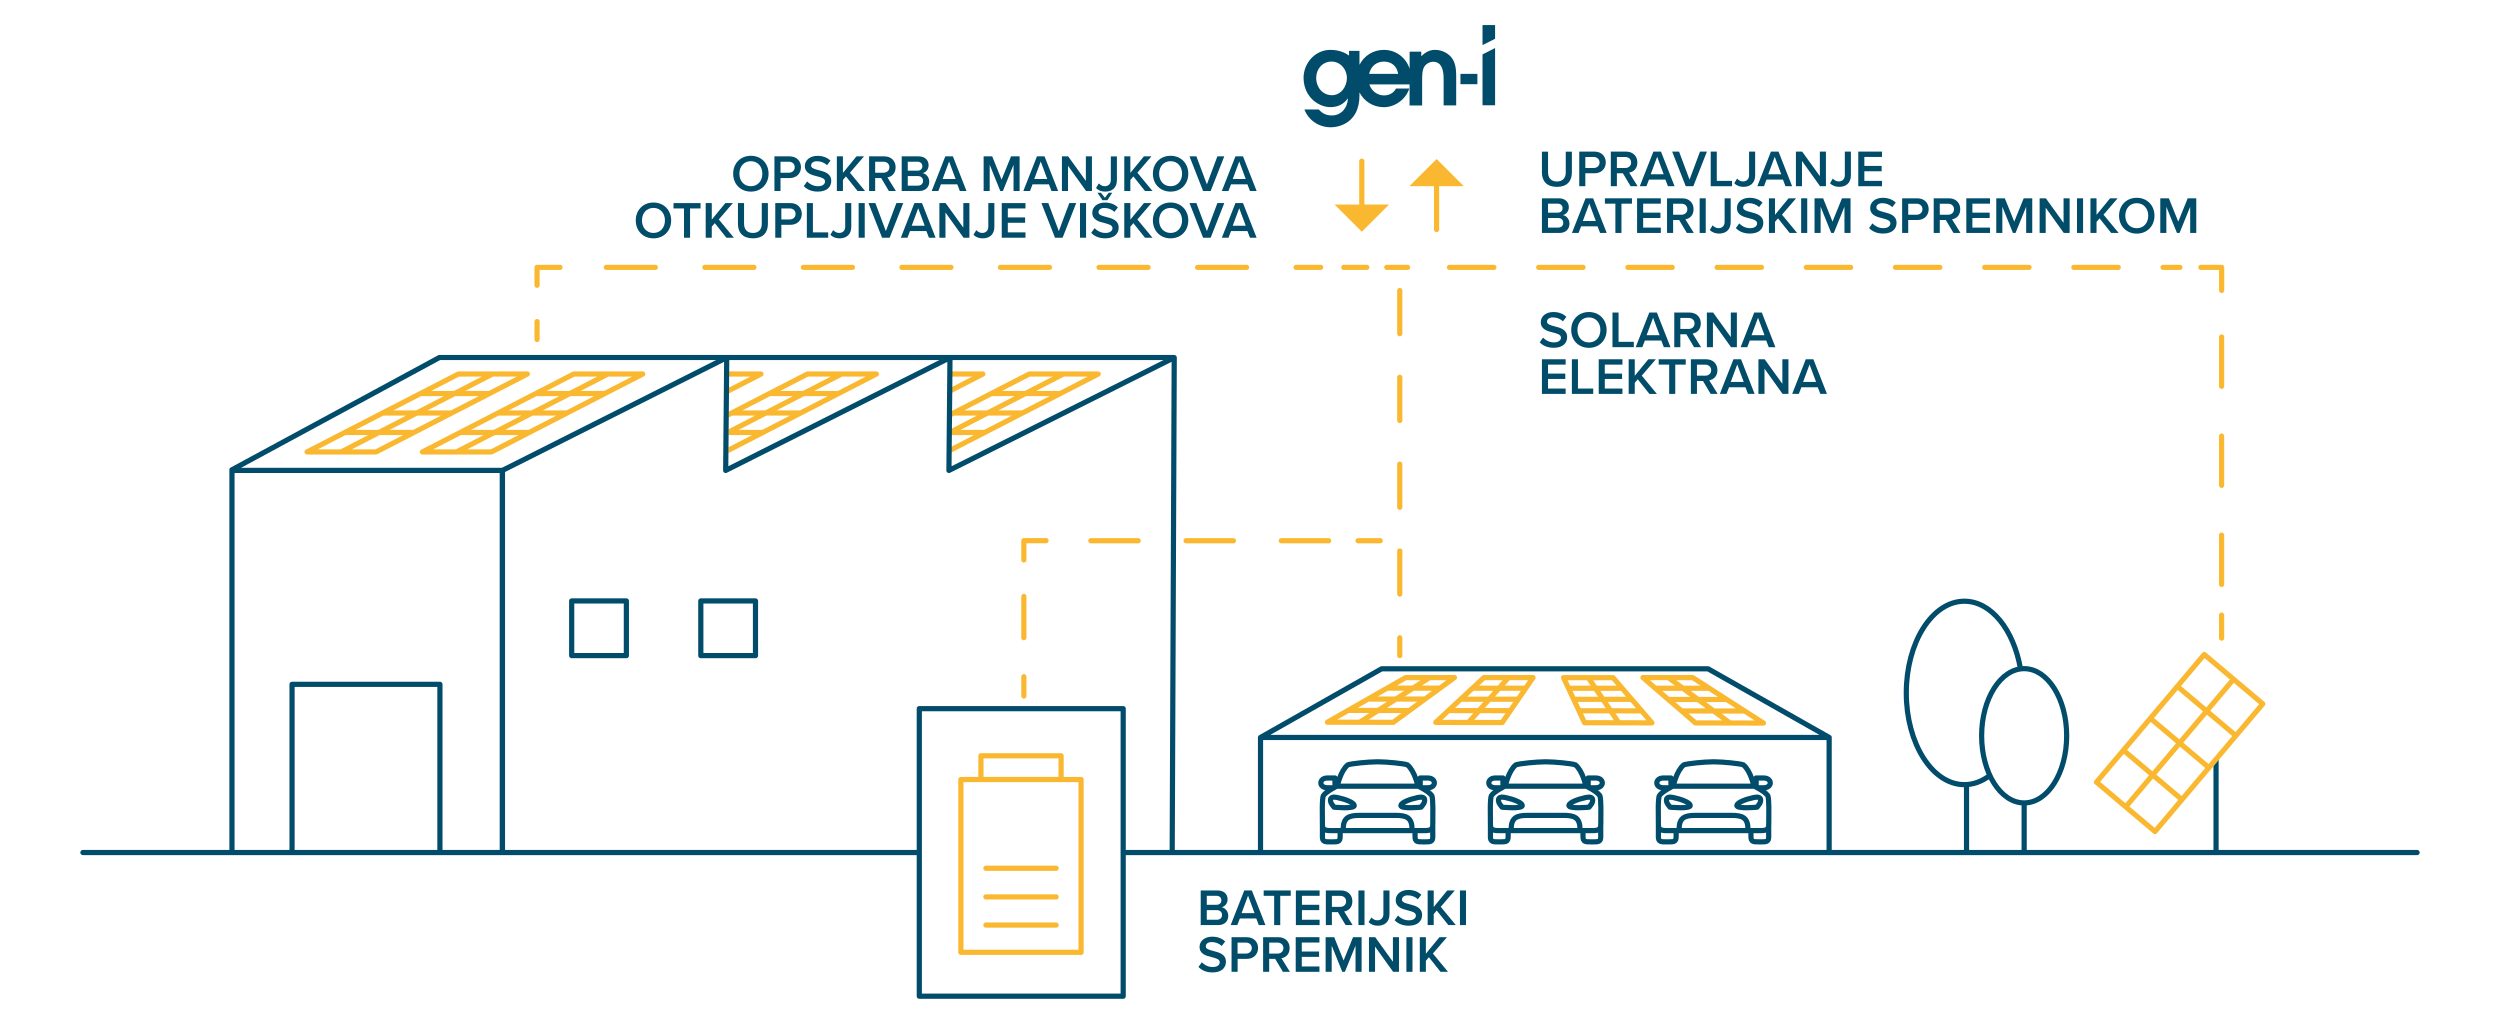 <?xml version="1.0" encoding="UTF-8"?>
<svg id="Layer_1" data-name="Layer 1" xmlns="http://www.w3.org/2000/svg" width="169.87mm" height="68.78mm" xmlns:xlink="http://www.w3.org/1999/xlink" viewBox="0 0 481.51 194.95">
  <defs>
    <style>
      .cls-1 {
        stroke-dasharray: 7.94 8.04;
      }

      .cls-1, .cls-2, .cls-3, .cls-4, .cls-5, .cls-6, .cls-7, .cls-8, .cls-9 {
        fill: none;
      }

      .cls-1, .cls-2, .cls-3, .cls-4, .cls-6, .cls-7, .cls-8, .cls-9 {
        stroke-linecap: round;
        stroke-linejoin: round;
      }

      .cls-1, .cls-2, .cls-3, .cls-6, .cls-7, .cls-8, .cls-9 {
        stroke: #fab830;
      }

      .cls-3 {
        stroke-dasharray: 9.49 9.59;
      }

      .cls-10 {
        fill: #004c69;
      }

      .cls-4 {
        stroke: #004c6a;
      }

      .cls-11 {
        fill: #fab830;
      }

      .cls-12 {
        clip-path: url(#clippath-1);
      }

      .cls-13 {
        fill: #004c6a;
      }

      .cls-6 {
        stroke-dasharray: 8.31 8.41;
      }

      .cls-7 {
        stroke-dasharray: 8.54 8.64;
      }

      .cls-8 {
        stroke-dasharray: 9.44 9.54;
      }

      .cls-14 {
        clip-path: url(#clippath);
      }

      .cls-9 {
        stroke-dasharray: 9.12 9.22;
      }
    </style>
    <clipPath id="clippath">
      <rect class="cls-5" x="140.29" y="70.72" width="31.44" height="18.42"/>
    </clipPath>
    <clipPath id="clippath-1">
      <rect class="cls-5" x="183.02" y="70.72" width="31.44" height="18.42"/>
    </clipPath>
  </defs>
  <path class="cls-4" d="M145.51,126.27h-10.53v-10.53h10.53v10.53ZM120.64,126.27h-10.53v-10.53h10.53v10.53ZM56.25,163.93v-32.13h28.48v32.13M96.77,164.03v-73.43h-52.09v73.43M44.67,90.48l39.97-21.63h141.28M15.97,164.19h160.74M216.39,164.19h249.15"/>
  <line class="cls-4" x1="426.82" y1="146.38" x2="426.82" y2="163.97"/>
  <path class="cls-2" d="M430.2,130.8l-20.77,24.59M409.06,144.56l11.12,9.38M414.25,138.41l11.12,9.38M419.45,132.26l11.12,9.38M403.79,150.64l20.76-24.59,11.27,9.51-20.76,24.59-11.27-9.51Z"/>
  <g>
    <path class="cls-4" d="M266.1,128.81l-23.32,13.22h109.53l-23.32-13.22h-62.89ZM242.78,163.91v-21.88M352.3,163.91v-21.88M383.15,149.42c-1.46,1.09-3.08,1.7-4.8,1.7-6.18,0-11.19-7.91-11.19-17.67M367.16,133.46c0-9.76,5.01-17.67,11.19-17.67,5.16,0,9.5,5.51,10.8,13M378.76,151.62v12.28M398.05,141.71c0,7.14-3.66,12.93-8.19,12.93s-8.19-5.79-8.19-12.93,3.67-12.93,8.19-12.93,8.19,5.79,8.19,12.93ZM389.86,154.71v9.2"/>
    <path class="cls-4" d="M325.55,155.1c-.1-.53-1.63-1.16-3.31-1.51-1.68-.35-1.3.83-1.09,1.18.21.35.51.69.51.69,0,0,4.03.4,3.89-.36ZM322.83,160.1v.93c0,1.2-.42,1.1-1.8,1.11-1.13,0-1.65.04-1.62-1.06.02-.97,0-2.34,0-2.34M323.4,159.77c0-2.31,1.06-2.73,3.18-2.73h6.91c2.11,0,3.18.42,3.18,2.73M322.06,151.42h16.16M321.83,151.4v-1.56h-1.46c-1.67,0-1.69,1.88,0,1.88h1.12M320.9,159.97c-1.22,0-1.49-.37-1.49-1.22,0-1.64-.12-5.05.21-5.54.51-.78,2.67-1.85,2.67-1.85,0,0,.59-2.88,2.01-4.05.65-.25,4-.59,5.73-.59s5.1.33,5.75.59c1.42,1.17,2.01,4.05,2.01,4.05,0,0,2.15,1.07,2.67,1.85.32.49.21,3.91.21,5.54,0,.85-.27,1.22-1.49,1.22h-18.26ZM334.52,155.1c.1-.53,1.63-1.16,3.31-1.51,1.68-.35,1.3.83,1.09,1.18-.21.35-.51.69-.51.69,0,0-4.03.4-3.89-.36ZM337.24,160.1v.93c0,1.2.42,1.1,1.8,1.11,1.13,0,1.65.04,1.62-1.06-.02-.97,0-2.34,0-2.34M338.24,151.4v-1.56h1.46c1.67,0,1.69,1.88,0,1.88h-1.12M293.2,155.1c-.1-.53-1.63-1.16-3.31-1.51-1.68-.35-1.3.83-1.09,1.18.21.35.51.69.51.69,0,0,4.03.4,3.89-.36ZM290.48,160.1v.93c0,1.2-.42,1.1-1.8,1.11-1.13,0-1.65.04-1.62-1.06.02-.97,0-2.34,0-2.34M291.05,159.77c0-2.31,1.06-2.73,3.18-2.73h6.91c2.11,0,3.18.42,3.18,2.73M289.71,151.42h16.16M289.47,151.4v-1.56h-1.46c-1.67,0-1.69,1.88,0,1.88h1.12M288.55,159.97c-1.22,0-1.49-.37-1.49-1.22,0-1.64-.12-5.05.21-5.54.51-.78,2.67-1.85,2.67-1.85,0,0,.59-2.88,2.01-4.05.65-.25,4-.59,5.73-.59s5.1.33,5.75.59c1.42,1.17,2.01,4.05,2.01,4.05,0,0,2.15,1.07,2.67,1.85.32.49.21,3.91.21,5.54,0,.85-.27,1.22-1.49,1.22h-18.26ZM302.17,155.1c.1-.53,1.63-1.16,3.31-1.51,1.68-.35,1.3.83,1.09,1.18-.21.35-.51.69-.51.69,0,0-4.03.4-3.88-.36ZM304.89,160.1v.93c0,1.2.42,1.1,1.8,1.11,1.13,0,1.65.04,1.62-1.06-.02-.97,0-2.34,0-2.34M305.89,151.4v-1.56h1.46c1.67,0,1.69,1.88,0,1.88h-1.12M260.84,155.1c-.1-.53-1.63-1.16-3.31-1.51-1.68-.35-1.3.83-1.09,1.18.21.35.51.69.51.69,0,0,4.03.4,3.89-.36ZM258.12,160.1v.93c0,1.2-.42,1.1-1.8,1.11-1.13,0-1.65.04-1.62-1.06.02-.97,0-2.34,0-2.34M258.7,159.77c0-2.31,1.06-2.73,3.18-2.73h6.91c2.11,0,3.18.42,3.18,2.73M257.35,151.42h16.16M257.12,151.4v-1.56h-1.46c-1.67,0-1.69,1.88,0,1.88h1.12M256.2,159.97c-1.22,0-1.5-.37-1.5-1.22,0-1.64-.12-5.05.21-5.54.51-.78,2.67-1.85,2.67-1.85,0,0,.59-2.88,2.01-4.05.65-.25,4-.59,5.73-.59s5.1.33,5.75.59c1.42,1.17,2.01,4.05,2.01,4.05,0,0,2.15,1.07,2.67,1.85.32.49.21,3.91.21,5.54,0,.85-.27,1.22-1.5,1.22h-18.26ZM269.81,155.1c.1-.53,1.63-1.16,3.31-1.51,1.68-.35,1.3.83,1.09,1.18-.21.35-.51.69-.51.69,0,0-4.03.4-3.89-.36ZM272.54,160.1v.93c0,1.2.42,1.1,1.8,1.11,1.13,0,1.65.04,1.62-1.06-.02-.97,0-2.34,0-2.34M273.54,151.4v-1.56h1.46c1.67,0,1.69,1.88,0,1.88h-1.12"/>
  </g>
  <rect class="cls-4" x="177.06" y="136.48" width="39.27" height="55.39"/>
  <path class="cls-2" d="M208.22,183.42h-23.15v-33.29h23.15v33.29ZM189.89,167.23h13.52M189.89,172.74h13.52M189.89,178.17h13.52M204.37,145.56h-15.44v4.56h15.44v-4.56Z"/>
  <line class="cls-8" x1="116.78" y1="51.49" x2="254.36" y2="51.49"/>
  <path class="cls-2" d="M258.82,51.49h4.42M103.44,54.94v-3.45h4.42M103.44,65.38v-3.45"/>
  <line class="cls-7" x1="279.18" y1="51.49" x2="419.86" y2="51.49"/>
  <line class="cls-3" x1="427.89" y1="64.9" x2="427.89" y2="113.97"/>
  <path class="cls-2" d="M427.89,118.46v4.44M423.9,51.49h4v4.44M267.1,51.49h4"/>
  <line class="cls-1" x1="197.2" y1="122.81" x2="197.2" y2="111.61"/>
  <line class="cls-9" x1="210.1" y1="104.14" x2="257.26" y2="104.14"/>
  <path class="cls-2" d="M261.57,104.14h4.27M197.2,107.85v-3.72h4.27M197.2,134.05v-3.72"/>
  <line class="cls-6" x1="269.6" y1="55.95" x2="269.6" y2="126.27"/>
  <g>
    <polygon class="cls-13" points="285.54 4.82 285.54 8.68 287.96 7.46 287.96 4.82 285.54 4.82"/>
    <path class="cls-13" d="M263.7,14.22c.35-1.47,1.39-2.36,2.86-2.36s2.5.88,2.73,2.36h-5.6ZM256.52,18.33c-1.79,0-3.02-1.54-3.02-3.31s1.24-3.17,2.95-3.17,2.97,1.49,2.97,3.15-1.13,3.33-2.9,3.33M276.51,9.59c-1.17,0-1.97.45-2.77,1.25v-.89h-2.24v3.3c-.68-2.14-2.61-3.65-4.96-3.65-2.1,0-3.82,1.16-4.7,2.88v-2.69h-2.01v.9c-.77-.55-1.93-1.09-3.6-1.09-2.9,0-5.16,2.51-5.16,5.42,0,2.22,1.17,4.21,3.17,5.14.62.3,1.31.47,2.01.47,1.35,0,2.53-.52,3.32-1.66l.04.04c-.09,1.79-1.29,3.22-3.1,3.22-1.02,0-1.82-.35-2.5-1.15h-2.77c.82,2.16,2.84,3.43,5.08,3.43.77,0,1.57-.17,2.28-.48,2.31-.99,3.24-3.15,3.24-5.62v-.62c.88,1.71,2.63,2.85,4.71,2.85s4.23-1.49,4.88-3.59h-2.55c-.49.91-1.35,1.32-2.33,1.32s-1.91-.52-2.46-1.38c-.15-.22-.27-.46-.33-.74h7.73s0,4.06,0,4.06h2.42v-4.92c0-.76,0-1.94.44-2.59.37-.54,1.02-.91,1.66-.91,1.8,0,2.04,1.88,2.04,3.31v5.1h2.42v-5.74c0-1.21-.14-2.55-.93-3.52-.71-.87-1.93-1.43-3.04-1.43"/>
    <polygon class="cls-13" points="285.54 20.27 287.96 20.27 287.96 9.24 285.54 10.47 285.54 20.27"/>
  </g>
  <rect class="cls-13" x="281.29" y="14.22" width="3.26" height="1.99"/>
  <polygon class="cls-11" points="281.94 35.86 276.7 30.62 271.45 35.86 281.94 35.86"/>
  <polyline class="cls-2" points="276.69 44.21 276.69 44.21 276.69 33.78"/>
  <polygon class="cls-11" points="257.04 39.39 262.29 44.63 267.53 39.39 257.04 39.39"/>
  <path class="cls-2" d="M289.33,139.16l-12.8-.03,9.28-8.63h9.46l-5.94,8.66ZM279.13,136.85l11.56.02M281.47,134.66h10.83M283.78,132.54h10.01M290.49,130.56l-7.59,8.51M268.35,139.12l-12.68-.03,15.07-8.59h9.39l-11.78,8.61ZM259.66,136.82l11.65.02M263.6,134.64h10.73M267.23,132.53h10M275.17,130.6l-13.26,8.49M305.2,139.19l12.97.03-7.49-8.71h-9.53l4.04,8.69ZM316.03,136.91l-11.69-.02M314.15,134.69h-10.94M312.28,132.56h-10.09M305.95,130.56l5.77,8.57M326.54,139.23l13.1.03-13.61-8.76h-9.59l10.11,8.73ZM336.02,136.94l-12.01-.02M332.44,134.71h-11.02M329.18,132.56h-10.25M321.47,130.6l11.71,8.63M262.29,31.04h0v10.44"/>
  <g class="cls-14">
    <path class="cls-2" d="M139.64,87.04h-13.28l29.15-15.01h13.28l-29.15,15.01ZM133.65,83.29h13.28M140.95,79.54h13.26M148.22,75.79h13.28M162.07,72.03l-29.15,15.01M117.42,87.04h-13.28l29.15-15.01h13.28l-29.15,15.01ZM126,75.79h13.28M139.84,72.03l-29.15,15.01"/>
  </g>
  <g class="cls-12">
    <path class="cls-2" d="M182.37,87.04h-13.28l29.15-15.01h13.28l-29.15,15.01ZM176.38,83.29h13.28M183.68,79.54h13.26M190.96,75.79h13.28M204.8,72.03l-29.15,15.01M160.15,87.04h-13.28l29.15-15.01h13.28l-29.15,15.01ZM168.73,75.79h13.28M182.58,72.03l-29.15,15.01"/>
  </g>
  <path class="cls-2" d="M94.64,87.04h-13.28l29.15-15.01h13.28l-29.15,15.01ZM88.65,83.29h13.28M95.96,79.54h13.26M103.23,75.79h13.28M117.07,72.03l-29.15,15.01M72.42,87.04h-13.28l29.15-15.01h13.28l-29.15,15.01ZM66.43,83.29h13.28M73.73,79.54h13.26M81.01,75.79h13.28M94.85,72.03l-29.15,15.01"/>
  <polyline class="cls-4" points="225.77 163.95 226.16 68.87 182.77 90.6 182.97 68.87 139.77 90.6 139.97 68.87 96.77 90.6 96.77 164.03"/>
  <g>
    <path class="cls-10" d="M144.62,30c2,0,3.41,1.46,3.41,3.45s-1.41,3.45-3.41,3.45-3.41-1.46-3.41-3.45,1.41-3.45,3.41-3.45ZM144.62,31.04c-1.35,0-2.21,1.03-2.21,2.41s.86,2.41,2.21,2.41,2.21-1.04,2.21-2.41-.87-2.41-2.21-2.41Z"/>
    <path class="cls-10" d="M149.16,36.78v-6.67h2.93c1.4,0,2.18.96,2.18,2.09s-.79,2.09-2.18,2.09h-1.76v2.49h-1.17ZM151.93,31.14h-1.6v2.12h1.6c.66,0,1.14-.42,1.14-1.06s-.48-1.06-1.14-1.06Z"/>
    <path class="cls-10" d="M155.46,34.94c.46.49,1.18.92,2.11.92s1.34-.47,1.34-.91c0-.6-.71-.78-1.52-.99-1.09-.27-2.37-.59-2.37-2,0-1.1.97-1.95,2.43-1.95,1.04,0,1.88.33,2.5.93l-.67.87c-.52-.52-1.23-.76-1.93-.76s-1.13.33-1.13.83.68.69,1.47.89c1.1.28,2.41.62,2.41,2.07,0,1.11-.78,2.06-2.58,2.06-1.23,0-2.12-.43-2.71-1.06l.65-.9Z"/>
    <path class="cls-10" d="M165.17,36.78l-2.24-2.81-.58.68v2.13h-1.17v-6.67h1.17v3.18l2.61-3.18h1.45l-2.71,3.15,2.91,3.52h-1.44Z"/>
    <path class="cls-10" d="M171.2,36.78l-1.48-2.49h-1.16v2.49h-1.17v-6.67h2.93c1.32,0,2.18.86,2.18,2.09s-.78,1.83-1.58,1.96l1.63,2.62h-1.35ZM170.16,31.14h-1.6v2.12h1.6c.66,0,1.14-.42,1.14-1.06s-.48-1.06-1.14-1.06Z"/>
    <path class="cls-10" d="M173.67,36.78v-6.67h3.28c1.22,0,1.9.76,1.9,1.7,0,.84-.54,1.4-1.16,1.53.71.11,1.29.82,1.29,1.64,0,1.03-.69,1.8-1.94,1.8h-3.37ZM174.84,32.87h1.87c.6,0,.94-.36.94-.86s-.34-.87-.94-.87h-1.87v1.73ZM174.84,35.75h1.92c.64,0,1.02-.35,1.02-.93,0-.5-.35-.92-1.02-.92h-1.92v1.85Z"/>
    <path class="cls-10" d="M184.87,36.78l-.49-1.28h-3.16l-.49,1.28h-1.28l2.62-6.67h1.46l2.62,6.67h-1.28ZM182.8,31.1l-1.25,3.37h2.5l-1.25-3.37Z"/>
    <path class="cls-10" d="M195.21,36.78v-5.05l-2.05,5.05h-.5l-2.04-5.05v5.05h-1.17v-6.67h1.65l1.81,4.49,1.82-4.49h1.65v6.67h-1.17Z"/>
    <path class="cls-10" d="M202.52,36.78l-.49-1.28h-3.16l-.49,1.28h-1.28l2.62-6.67h1.46l2.62,6.67h-1.28ZM200.45,31.1l-1.25,3.37h2.5l-1.25-3.37Z"/>
    <path class="cls-10" d="M209.18,36.78l-3.48-4.86v4.86h-1.17v-6.67h1.2l3.41,4.73v-4.73h1.17v6.67h-1.13Z"/>
    <path class="cls-10" d="M211.64,35.31c.27.29.63.55,1.14.55.72,0,1.17-.48,1.17-1.21v-4.54h1.17v4.56c0,1.52-.96,2.23-2.25,2.23-.69,0-1.3-.2-1.77-.7l.54-.89Z"/>
    <path class="cls-10" d="M220.53,36.78l-2.24-2.81-.58.68v2.13h-1.17v-6.67h1.17v3.18l2.61-3.18h1.45l-2.71,3.15,2.91,3.52h-1.44Z"/>
    <path class="cls-10" d="M225.46,30c2,0,3.41,1.46,3.41,3.45s-1.41,3.45-3.41,3.45-3.41-1.46-3.41-3.45,1.41-3.45,3.41-3.45ZM225.46,31.04c-1.35,0-2.21,1.03-2.21,2.41s.86,2.41,2.21,2.41,2.21-1.04,2.21-2.41-.87-2.41-2.21-2.41Z"/>
    <path class="cls-10" d="M231.72,36.78l-2.62-6.67h1.33l2.02,5.4,2.02-5.4h1.33l-2.62,6.67h-1.46Z"/>
    <path class="cls-10" d="M240.75,36.78l-.49-1.28h-3.16l-.49,1.28h-1.28l2.62-6.67h1.46l2.62,6.67h-1.28ZM238.68,31.1l-1.25,3.37h2.5l-1.25-3.37Z"/>
    <path class="cls-10" d="M125.86,39c2,0,3.41,1.46,3.41,3.45s-1.41,3.45-3.41,3.45-3.41-1.46-3.41-3.45,1.41-3.45,3.41-3.45ZM125.86,40.04c-1.35,0-2.21,1.03-2.21,2.41s.86,2.41,2.21,2.41,2.21-1.04,2.21-2.41-.87-2.41-2.21-2.41Z"/>
    <path class="cls-10" d="M131.74,45.78v-5.64h-2.02v-1.03h5.21v1.03h-2.02v5.64h-1.17Z"/>
    <path class="cls-10" d="M139.91,45.78l-2.24-2.81-.58.68v2.13h-1.17v-6.67h1.17v3.18l2.61-3.18h1.45l-2.71,3.15,2.91,3.52h-1.44Z"/>
    <path class="cls-10" d="M142.13,39.11h1.18v4c0,1.06.59,1.75,1.71,1.75s1.7-.69,1.7-1.75v-4h1.18v4.03c0,1.66-.95,2.76-2.88,2.76s-2.89-1.11-2.89-2.75v-4.04Z"/>
    <path class="cls-10" d="M149.32,45.78v-6.67h2.93c1.4,0,2.18.96,2.18,2.09s-.79,2.09-2.18,2.09h-1.76v2.49h-1.17ZM152.09,40.14h-1.6v2.12h1.6c.66,0,1.14-.42,1.14-1.06s-.48-1.06-1.14-1.06Z"/>
    <path class="cls-10" d="M155.4,45.78v-6.67h1.17v5.64h2.94v1.03h-4.11Z"/>
    <path class="cls-10" d="M160.48,44.31c.27.29.63.55,1.14.55.72,0,1.17-.48,1.17-1.21v-4.54h1.17v4.56c0,1.52-.96,2.23-2.25,2.23-.69,0-1.3-.2-1.77-.7l.54-.89Z"/>
    <path class="cls-10" d="M165.38,45.78v-6.67h1.17v6.67h-1.17Z"/>
    <path class="cls-10" d="M169.89,45.78l-2.62-6.67h1.33l2.02,5.4,2.02-5.4h1.33l-2.62,6.67h-1.46Z"/>
    <path class="cls-10" d="M178.92,45.78l-.49-1.28h-3.16l-.49,1.28h-1.28l2.62-6.67h1.46l2.62,6.67h-1.28ZM176.85,40.1l-1.25,3.37h2.5l-1.25-3.37Z"/>
    <path class="cls-10" d="M185.58,45.78l-3.48-4.86v4.86h-1.17v-6.67h1.2l3.41,4.73v-4.73h1.17v6.67h-1.13Z"/>
    <path class="cls-10" d="M188.04,44.31c.27.29.63.55,1.14.55.72,0,1.17-.48,1.17-1.21v-4.54h1.17v4.56c0,1.52-.96,2.23-2.25,2.23-.69,0-1.3-.2-1.77-.7l.54-.89Z"/>
    <path class="cls-10" d="M192.94,45.78v-6.67h4.57v1.03h-3.4v1.73h3.33v1.03h-3.33v1.85h3.4v1.03h-4.57Z"/>
    <path class="cls-10" d="M203.2,45.78l-2.62-6.67h1.33l2.02,5.4,2.02-5.4h1.33l-2.62,6.67h-1.46Z"/>
    <path class="cls-10" d="M208.01,45.78v-6.67h1.17v6.67h-1.17Z"/>
    <path class="cls-10" d="M210.82,43.94c.46.49,1.18.92,2.11.92s1.34-.47,1.34-.91c0-.6-.71-.78-1.52-.99-1.09-.27-2.37-.59-2.37-2,0-1.1.97-1.95,2.43-1.95,1.04,0,1.88.33,2.5.93l-.67.87c-.52-.52-1.23-.76-1.93-.76s-1.13.33-1.13.83.68.69,1.47.89c1.1.28,2.41.62,2.41,2.07,0,1.11-.78,2.06-2.58,2.06-1.23,0-2.12-.43-2.71-1.06l.65-.9ZM212.33,38.55l-.96-1.44h.66l.78.97.74-.97h.67l-.93,1.44h-.96Z"/>
    <path class="cls-10" d="M220.53,45.78l-2.24-2.81-.58.68v2.13h-1.17v-6.67h1.17v3.18l2.61-3.18h1.45l-2.71,3.15,2.91,3.52h-1.44Z"/>
    <path class="cls-10" d="M225.46,39c2,0,3.41,1.46,3.41,3.45s-1.41,3.45-3.41,3.45-3.41-1.46-3.41-3.45,1.41-3.45,3.41-3.45ZM225.46,40.04c-1.35,0-2.21,1.03-2.21,2.41s.86,2.41,2.21,2.41,2.21-1.04,2.21-2.41-.87-2.41-2.21-2.41Z"/>
    <path class="cls-10" d="M231.72,45.78l-2.62-6.67h1.33l2.02,5.4,2.02-5.4h1.33l-2.62,6.67h-1.46Z"/>
    <path class="cls-10" d="M240.75,45.78l-.49-1.28h-3.16l-.49,1.28h-1.28l2.62-6.67h1.46l2.62,6.67h-1.28ZM238.68,40.1l-1.25,3.37h2.5l-1.25-3.37Z"/>
  </g>
  <g>
    <path class="cls-10" d="M296.98,29.2h1.18v4c0,1.06.59,1.75,1.71,1.75s1.7-.69,1.7-1.75v-4h1.18v4.03c0,1.66-.95,2.76-2.88,2.76s-2.89-1.11-2.89-2.75v-4.04Z"/>
    <path class="cls-10" d="M304.17,35.86v-6.67h2.93c1.4,0,2.18.96,2.18,2.09s-.79,2.09-2.18,2.09h-1.76v2.49h-1.17ZM306.94,30.23h-1.6v2.12h1.6c.66,0,1.14-.42,1.14-1.06s-.48-1.06-1.14-1.06Z"/>
    <path class="cls-10" d="M314.06,35.86l-1.48-2.49h-1.16v2.49h-1.17v-6.67h2.93c1.32,0,2.18.86,2.18,2.09s-.78,1.83-1.58,1.96l1.63,2.62h-1.35ZM313.02,30.23h-1.6v2.12h1.6c.66,0,1.14-.42,1.14-1.06s-.48-1.06-1.14-1.06Z"/>
    <path class="cls-10" d="M321.25,35.86l-.49-1.28h-3.16l-.49,1.28h-1.28l2.62-6.67h1.46l2.62,6.67h-1.28ZM319.18,30.19l-1.25,3.37h2.5l-1.25-3.37Z"/>
    <path class="cls-10" d="M324.68,35.86l-2.62-6.67h1.33l2.02,5.4,2.02-5.4h1.33l-2.62,6.67h-1.46Z"/>
    <path class="cls-10" d="M329.49,35.86v-6.67h1.17v5.64h2.94v1.03h-4.11Z"/>
    <path class="cls-10" d="M334.57,34.39c.27.29.63.55,1.14.55.72,0,1.17-.48,1.17-1.21v-4.54h1.17v4.56c0,1.52-.96,2.23-2.25,2.23-.69,0-1.3-.2-1.77-.7l.54-.89Z"/>
    <path class="cls-10" d="M343.89,35.86l-.49-1.28h-3.16l-.49,1.28h-1.28l2.62-6.67h1.46l2.62,6.67h-1.28ZM341.82,30.19l-1.25,3.37h2.5l-1.25-3.37Z"/>
    <path class="cls-10" d="M350.55,35.86l-3.48-4.86v4.86h-1.17v-6.67h1.2l3.41,4.73v-4.73h1.17v6.67h-1.13Z"/>
    <path class="cls-10" d="M353.01,34.39c.27.29.63.55,1.14.55.72,0,1.17-.48,1.17-1.21v-4.54h1.17v4.56c0,1.52-.96,2.23-2.25,2.23-.69,0-1.3-.2-1.77-.7l.54-.89Z"/>
    <path class="cls-10" d="M357.91,35.86v-6.67h4.57v1.03h-3.4v1.73h3.33v1.03h-3.33v1.85h3.4v1.03h-4.57Z"/>
    <path class="cls-10" d="M296.98,44.86v-6.67h3.28c1.22,0,1.9.76,1.9,1.7,0,.84-.54,1.4-1.16,1.53.71.11,1.29.82,1.29,1.64,0,1.03-.69,1.8-1.94,1.8h-3.37ZM298.15,40.95h1.87c.6,0,.94-.36.94-.86s-.34-.87-.94-.87h-1.87v1.73ZM298.15,43.83h1.92c.64,0,1.02-.35,1.02-.93,0-.5-.35-.92-1.02-.92h-1.92v1.85Z"/>
    <path class="cls-10" d="M308.18,44.86l-.49-1.28h-3.16l-.49,1.28h-1.28l2.62-6.67h1.46l2.62,6.67h-1.28ZM306.11,39.19l-1.25,3.37h2.5l-1.25-3.37Z"/>
    <path class="cls-10" d="M311.13,44.86v-5.64h-2.02v-1.03h5.21v1.03h-2.02v5.64h-1.17Z"/>
    <path class="cls-10" d="M315.31,44.86v-6.67h4.57v1.03h-3.4v1.73h3.33v1.03h-3.33v1.85h3.4v1.03h-4.57Z"/>
    <path class="cls-10" d="M324.89,44.86l-1.48-2.49h-1.16v2.49h-1.17v-6.67h2.93c1.32,0,2.18.86,2.18,2.09s-.78,1.83-1.58,1.96l1.63,2.62h-1.35ZM323.85,39.23h-1.6v2.12h1.6c.66,0,1.14-.42,1.14-1.06s-.48-1.06-1.14-1.06Z"/>
    <path class="cls-10" d="M327.36,44.86v-6.67h1.17v6.67h-1.17Z"/>
    <path class="cls-10" d="M329.86,43.39c.27.29.63.55,1.14.55.72,0,1.17-.48,1.17-1.21v-4.54h1.17v4.56c0,1.52-.96,2.23-2.25,2.23-.69,0-1.3-.2-1.77-.7l.54-.89Z"/>
    <path class="cls-10" d="M334.98,43.02c.46.49,1.18.92,2.11.92s1.34-.47,1.34-.91c0-.6-.71-.78-1.52-.99-1.09-.27-2.37-.59-2.37-2,0-1.1.97-1.95,2.43-1.95,1.04,0,1.88.33,2.5.93l-.67.87c-.52-.52-1.23-.76-1.93-.76s-1.13.33-1.13.83.68.69,1.47.89c1.1.28,2.41.62,2.41,2.07,0,1.11-.78,2.06-2.58,2.06-1.23,0-2.12-.43-2.71-1.06l.65-.9Z"/>
    <path class="cls-10" d="M344.69,44.86l-2.24-2.81-.58.68v2.13h-1.17v-6.67h1.17v3.18l2.61-3.18h1.45l-2.71,3.15,2.91,3.52h-1.44Z"/>
    <path class="cls-10" d="M346.91,44.86v-6.67h1.17v6.67h-1.17Z"/>
    <path class="cls-10" d="M355.25,44.86v-5.05l-2.05,5.05h-.5l-2.04-5.05v5.05h-1.17v-6.67h1.65l1.81,4.49,1.82-4.49h1.65v6.67h-1.17Z"/>
    <path class="cls-10" d="M360.64,43.02c.46.49,1.18.92,2.11.92s1.34-.47,1.34-.91c0-.6-.71-.78-1.52-.99-1.09-.27-2.37-.59-2.37-2,0-1.1.97-1.95,2.43-1.95,1.04,0,1.88.33,2.5.93l-.67.87c-.52-.52-1.23-.76-1.93-.76s-1.13.33-1.13.83.68.69,1.47.89c1.1.28,2.41.62,2.41,2.07,0,1.11-.78,2.06-2.58,2.06-1.23,0-2.12-.43-2.71-1.06l.65-.9Z"/>
    <path class="cls-10" d="M366.36,44.86v-6.67h2.93c1.4,0,2.18.96,2.18,2.09s-.79,2.09-2.18,2.09h-1.76v2.49h-1.17ZM369.13,39.23h-1.6v2.12h1.6c.66,0,1.14-.42,1.14-1.06s-.48-1.06-1.14-1.06Z"/>
    <path class="cls-10" d="M376.25,44.86l-1.48-2.49h-1.16v2.49h-1.17v-6.67h2.93c1.32,0,2.18.86,2.18,2.09s-.78,1.83-1.58,1.96l1.63,2.62h-1.35ZM375.21,39.23h-1.6v2.12h1.6c.66,0,1.14-.42,1.14-1.06s-.48-1.06-1.14-1.06Z"/>
    <path class="cls-10" d="M378.72,44.86v-6.67h4.57v1.03h-3.4v1.73h3.33v1.03h-3.33v1.85h3.4v1.03h-4.57Z"/>
    <path class="cls-10" d="M390.25,44.86v-5.05l-2.05,5.05h-.5l-2.04-5.05v5.05h-1.17v-6.67h1.65l1.81,4.49,1.82-4.49h1.65v6.67h-1.17Z"/>
    <path class="cls-10" d="M397.49,44.86l-3.48-4.86v4.86h-1.17v-6.67h1.2l3.41,4.73v-4.73h1.17v6.67h-1.13Z"/>
    <path class="cls-10" d="M400.04,44.86v-6.67h1.17v6.67h-1.17Z"/>
    <path class="cls-10" d="M406.62,44.86l-2.24-2.81-.58.68v2.13h-1.17v-6.67h1.17v3.18l2.61-3.18h1.45l-2.71,3.15,2.91,3.52h-1.44Z"/>
    <path class="cls-10" d="M411.55,38.09c2,0,3.41,1.46,3.41,3.45s-1.41,3.45-3.41,3.45-3.41-1.46-3.41-3.45,1.41-3.45,3.41-3.45ZM411.55,39.13c-1.35,0-2.21,1.03-2.21,2.41s.86,2.41,2.21,2.41,2.21-1.04,2.21-2.41-.87-2.41-2.21-2.41Z"/>
    <path class="cls-10" d="M421.84,44.86v-5.05l-2.05,5.05h-.5l-2.04-5.05v5.05h-1.17v-6.67h1.65l1.81,4.49,1.82-4.49h1.65v6.67h-1.17Z"/>
  </g>
  <g>
    <path class="cls-10" d="M297.2,65.02c.46.49,1.18.92,2.11.92s1.34-.47,1.34-.91c0-.6-.71-.78-1.52-.99-1.09-.27-2.37-.59-2.37-2,0-1.1.97-1.95,2.43-1.95,1.04,0,1.88.33,2.5.93l-.67.87c-.52-.52-1.23-.76-1.93-.76s-1.13.33-1.13.83.68.69,1.47.89c1.1.28,2.41.62,2.41,2.07,0,1.11-.78,2.06-2.58,2.06-1.23,0-2.12-.43-2.71-1.06l.65-.9Z"/>
    <path class="cls-10" d="M306.03,60.09c2,0,3.41,1.46,3.41,3.45s-1.41,3.45-3.41,3.45-3.41-1.46-3.41-3.45,1.41-3.45,3.41-3.45ZM306.03,61.13c-1.35,0-2.21,1.03-2.21,2.41s.86,2.41,2.21,2.41,2.21-1.04,2.21-2.41-.87-2.41-2.21-2.41Z"/>
    <path class="cls-10" d="M310.57,66.86v-6.67h1.17v5.64h2.94v1.03h-4.11Z"/>
    <path class="cls-10" d="M320.46,66.86l-.49-1.28h-3.16l-.49,1.28h-1.28l2.62-6.67h1.46l2.62,6.67h-1.28ZM318.39,61.19l-1.25,3.37h2.5l-1.25-3.37Z"/>
    <path class="cls-10" d="M326.28,66.86l-1.48-2.49h-1.16v2.49h-1.17v-6.67h2.93c1.32,0,2.18.86,2.18,2.09s-.78,1.83-1.58,1.96l1.63,2.62h-1.35ZM325.24,61.23h-1.6v2.12h1.6c.66,0,1.14-.42,1.14-1.06s-.48-1.06-1.14-1.06Z"/>
    <path class="cls-10" d="M333.4,66.86l-3.48-4.86v4.86h-1.17v-6.67h1.2l3.41,4.73v-4.73h1.17v6.67h-1.13Z"/>
    <path class="cls-10" d="M340.67,66.86l-.49-1.28h-3.16l-.49,1.28h-1.28l2.62-6.67h1.46l2.62,6.67h-1.28ZM338.6,61.19l-1.25,3.37h2.5l-1.25-3.37Z"/>
    <path class="cls-10" d="M296.98,75.86v-6.67h4.57v1.03h-3.4v1.73h3.33v1.03h-3.33v1.85h3.4v1.03h-4.57Z"/>
    <path class="cls-10" d="M302.75,75.86v-6.67h1.17v5.64h2.94v1.03h-4.11Z"/>
    <path class="cls-10" d="M307.92,75.86v-6.67h4.57v1.03h-3.4v1.73h3.33v1.03h-3.33v1.85h3.4v1.03h-4.57Z"/>
    <path class="cls-10" d="M317.68,75.86l-2.24-2.81-.58.68v2.13h-1.17v-6.67h1.17v3.18l2.61-3.18h1.45l-2.71,3.15,2.91,3.52h-1.44Z"/>
    <path class="cls-10" d="M321.49,75.86v-5.64h-2.02v-1.03h5.21v1.03h-2.02v5.64h-1.17Z"/>
    <path class="cls-10" d="M329.48,75.86l-1.48-2.49h-1.16v2.49h-1.17v-6.67h2.93c1.32,0,2.18.86,2.18,2.09s-.78,1.83-1.58,1.96l1.63,2.62h-1.35ZM328.44,70.23h-1.6v2.12h1.6c.66,0,1.14-.42,1.14-1.06s-.48-1.06-1.14-1.06Z"/>
    <path class="cls-10" d="M336.67,75.86l-.49-1.28h-3.16l-.49,1.28h-1.28l2.62-6.67h1.46l2.62,6.67h-1.28ZM334.6,70.19l-1.25,3.37h2.5l-1.25-3.37Z"/>
    <path class="cls-10" d="M343.33,75.86l-3.48-4.86v4.86h-1.17v-6.67h1.2l3.41,4.73v-4.73h1.17v6.67h-1.13Z"/>
    <path class="cls-10" d="M350.6,75.86l-.49-1.28h-3.16l-.49,1.28h-1.28l2.62-6.67h1.46l2.62,6.67h-1.28ZM348.53,70.19l-1.25,3.37h2.5l-1.25-3.37Z"/>
  </g>
  <g>
    <path class="cls-10" d="M231.26,178.17v-6.67h3.28c1.22,0,1.9.76,1.9,1.7,0,.84-.54,1.4-1.16,1.53.71.11,1.29.82,1.29,1.64,0,1.03-.69,1.8-1.94,1.8h-3.37ZM232.43,174.26h1.87c.6,0,.94-.36.94-.86s-.34-.87-.94-.87h-1.87v1.73ZM232.43,177.14h1.92c.64,0,1.02-.35,1.02-.93,0-.5-.35-.92-1.02-.92h-1.92v1.85Z"/>
    <path class="cls-10" d="M242.45,178.17l-.49-1.28h-3.16l-.49,1.28h-1.28l2.62-6.67h1.46l2.62,6.67h-1.28ZM240.38,172.5l-1.25,3.37h2.5l-1.25-3.37Z"/>
    <path class="cls-10" d="M245.41,178.17v-5.64h-2.02v-1.03h5.21v1.03h-2.02v5.64h-1.17Z"/>
    <path class="cls-10" d="M249.59,178.17v-6.67h4.57v1.03h-3.4v1.73h3.33v1.03h-3.33v1.85h3.4v1.03h-4.57Z"/>
    <path class="cls-10" d="M259.17,178.17l-1.48-2.49h-1.16v2.49h-1.17v-6.67h2.93c1.32,0,2.18.86,2.18,2.09s-.78,1.83-1.58,1.96l1.63,2.62h-1.35ZM258.13,172.54h-1.6v2.12h1.6c.66,0,1.14-.42,1.14-1.06s-.48-1.06-1.14-1.06Z"/>
    <path class="cls-10" d="M261.64,178.17v-6.67h1.17v6.67h-1.17Z"/>
    <path class="cls-10" d="M264.14,176.7c.27.29.63.55,1.14.55.72,0,1.17-.48,1.17-1.21v-4.54h1.17v4.56c0,1.52-.96,2.23-2.25,2.23-.69,0-1.3-.2-1.77-.7l.54-.89Z"/>
    <path class="cls-10" d="M269.26,176.33c.46.49,1.18.92,2.11.92s1.34-.47,1.34-.91c0-.6-.71-.78-1.52-.99-1.09-.27-2.37-.59-2.37-2,0-1.1.97-1.95,2.43-1.95,1.04,0,1.88.33,2.5.93l-.67.87c-.52-.52-1.23-.76-1.93-.76s-1.13.33-1.13.83.68.69,1.47.89c1.1.28,2.41.62,2.41,2.07,0,1.11-.78,2.06-2.58,2.06-1.23,0-2.12-.43-2.71-1.06l.65-.9Z"/>
    <path class="cls-10" d="M278.96,178.17l-2.24-2.81-.58.68v2.13h-1.17v-6.67h1.17v3.18l2.61-3.18h1.45l-2.71,3.15,2.91,3.52h-1.44Z"/>
    <path class="cls-10" d="M281.19,178.17v-6.67h1.17v6.67h-1.17Z"/>
    <path class="cls-10" d="M231.48,185.33c.46.49,1.18.92,2.11.92s1.34-.47,1.34-.91c0-.6-.71-.78-1.52-.99-1.09-.27-2.37-.59-2.37-2,0-1.1.97-1.95,2.43-1.95,1.04,0,1.88.33,2.5.93l-.67.87c-.52-.52-1.23-.76-1.93-.76s-1.13.33-1.13.83.68.69,1.47.89c1.1.28,2.41.62,2.41,2.07,0,1.11-.78,2.06-2.58,2.06-1.23,0-2.12-.43-2.71-1.06l.65-.9Z"/>
    <path class="cls-10" d="M237.2,187.17v-6.67h2.93c1.4,0,2.18.96,2.18,2.09s-.79,2.09-2.18,2.09h-1.76v2.49h-1.17ZM239.96,181.54h-1.6v2.12h1.6c.66,0,1.14-.42,1.14-1.06s-.48-1.06-1.14-1.06Z"/>
    <path class="cls-10" d="M247.09,187.17l-1.48-2.49h-1.16v2.49h-1.17v-6.67h2.93c1.32,0,2.18.86,2.18,2.09s-.78,1.83-1.58,1.96l1.63,2.62h-1.35ZM246.05,181.54h-1.6v2.12h1.6c.66,0,1.14-.42,1.14-1.06s-.48-1.06-1.14-1.06Z"/>
    <path class="cls-10" d="M249.56,187.17v-6.67h4.57v1.03h-3.4v1.73h3.33v1.03h-3.33v1.85h3.4v1.03h-4.57Z"/>
    <path class="cls-10" d="M261.08,187.17v-5.05l-2.05,5.05h-.5l-2.04-5.05v5.05h-1.17v-6.67h1.65l1.81,4.49,1.82-4.49h1.65v6.67h-1.17Z"/>
    <path class="cls-10" d="M268.32,187.17l-3.48-4.86v4.86h-1.17v-6.67h1.2l3.41,4.73v-4.73h1.17v6.67h-1.13Z"/>
    <path class="cls-10" d="M270.88,187.17v-6.67h1.17v6.67h-1.17Z"/>
    <path class="cls-10" d="M277.45,187.17l-2.24-2.81-.58.68v2.13h-1.17v-6.67h1.17v3.18l2.61-3.18h1.45l-2.71,3.15,2.91,3.52h-1.44Z"/>
  </g>
</svg>